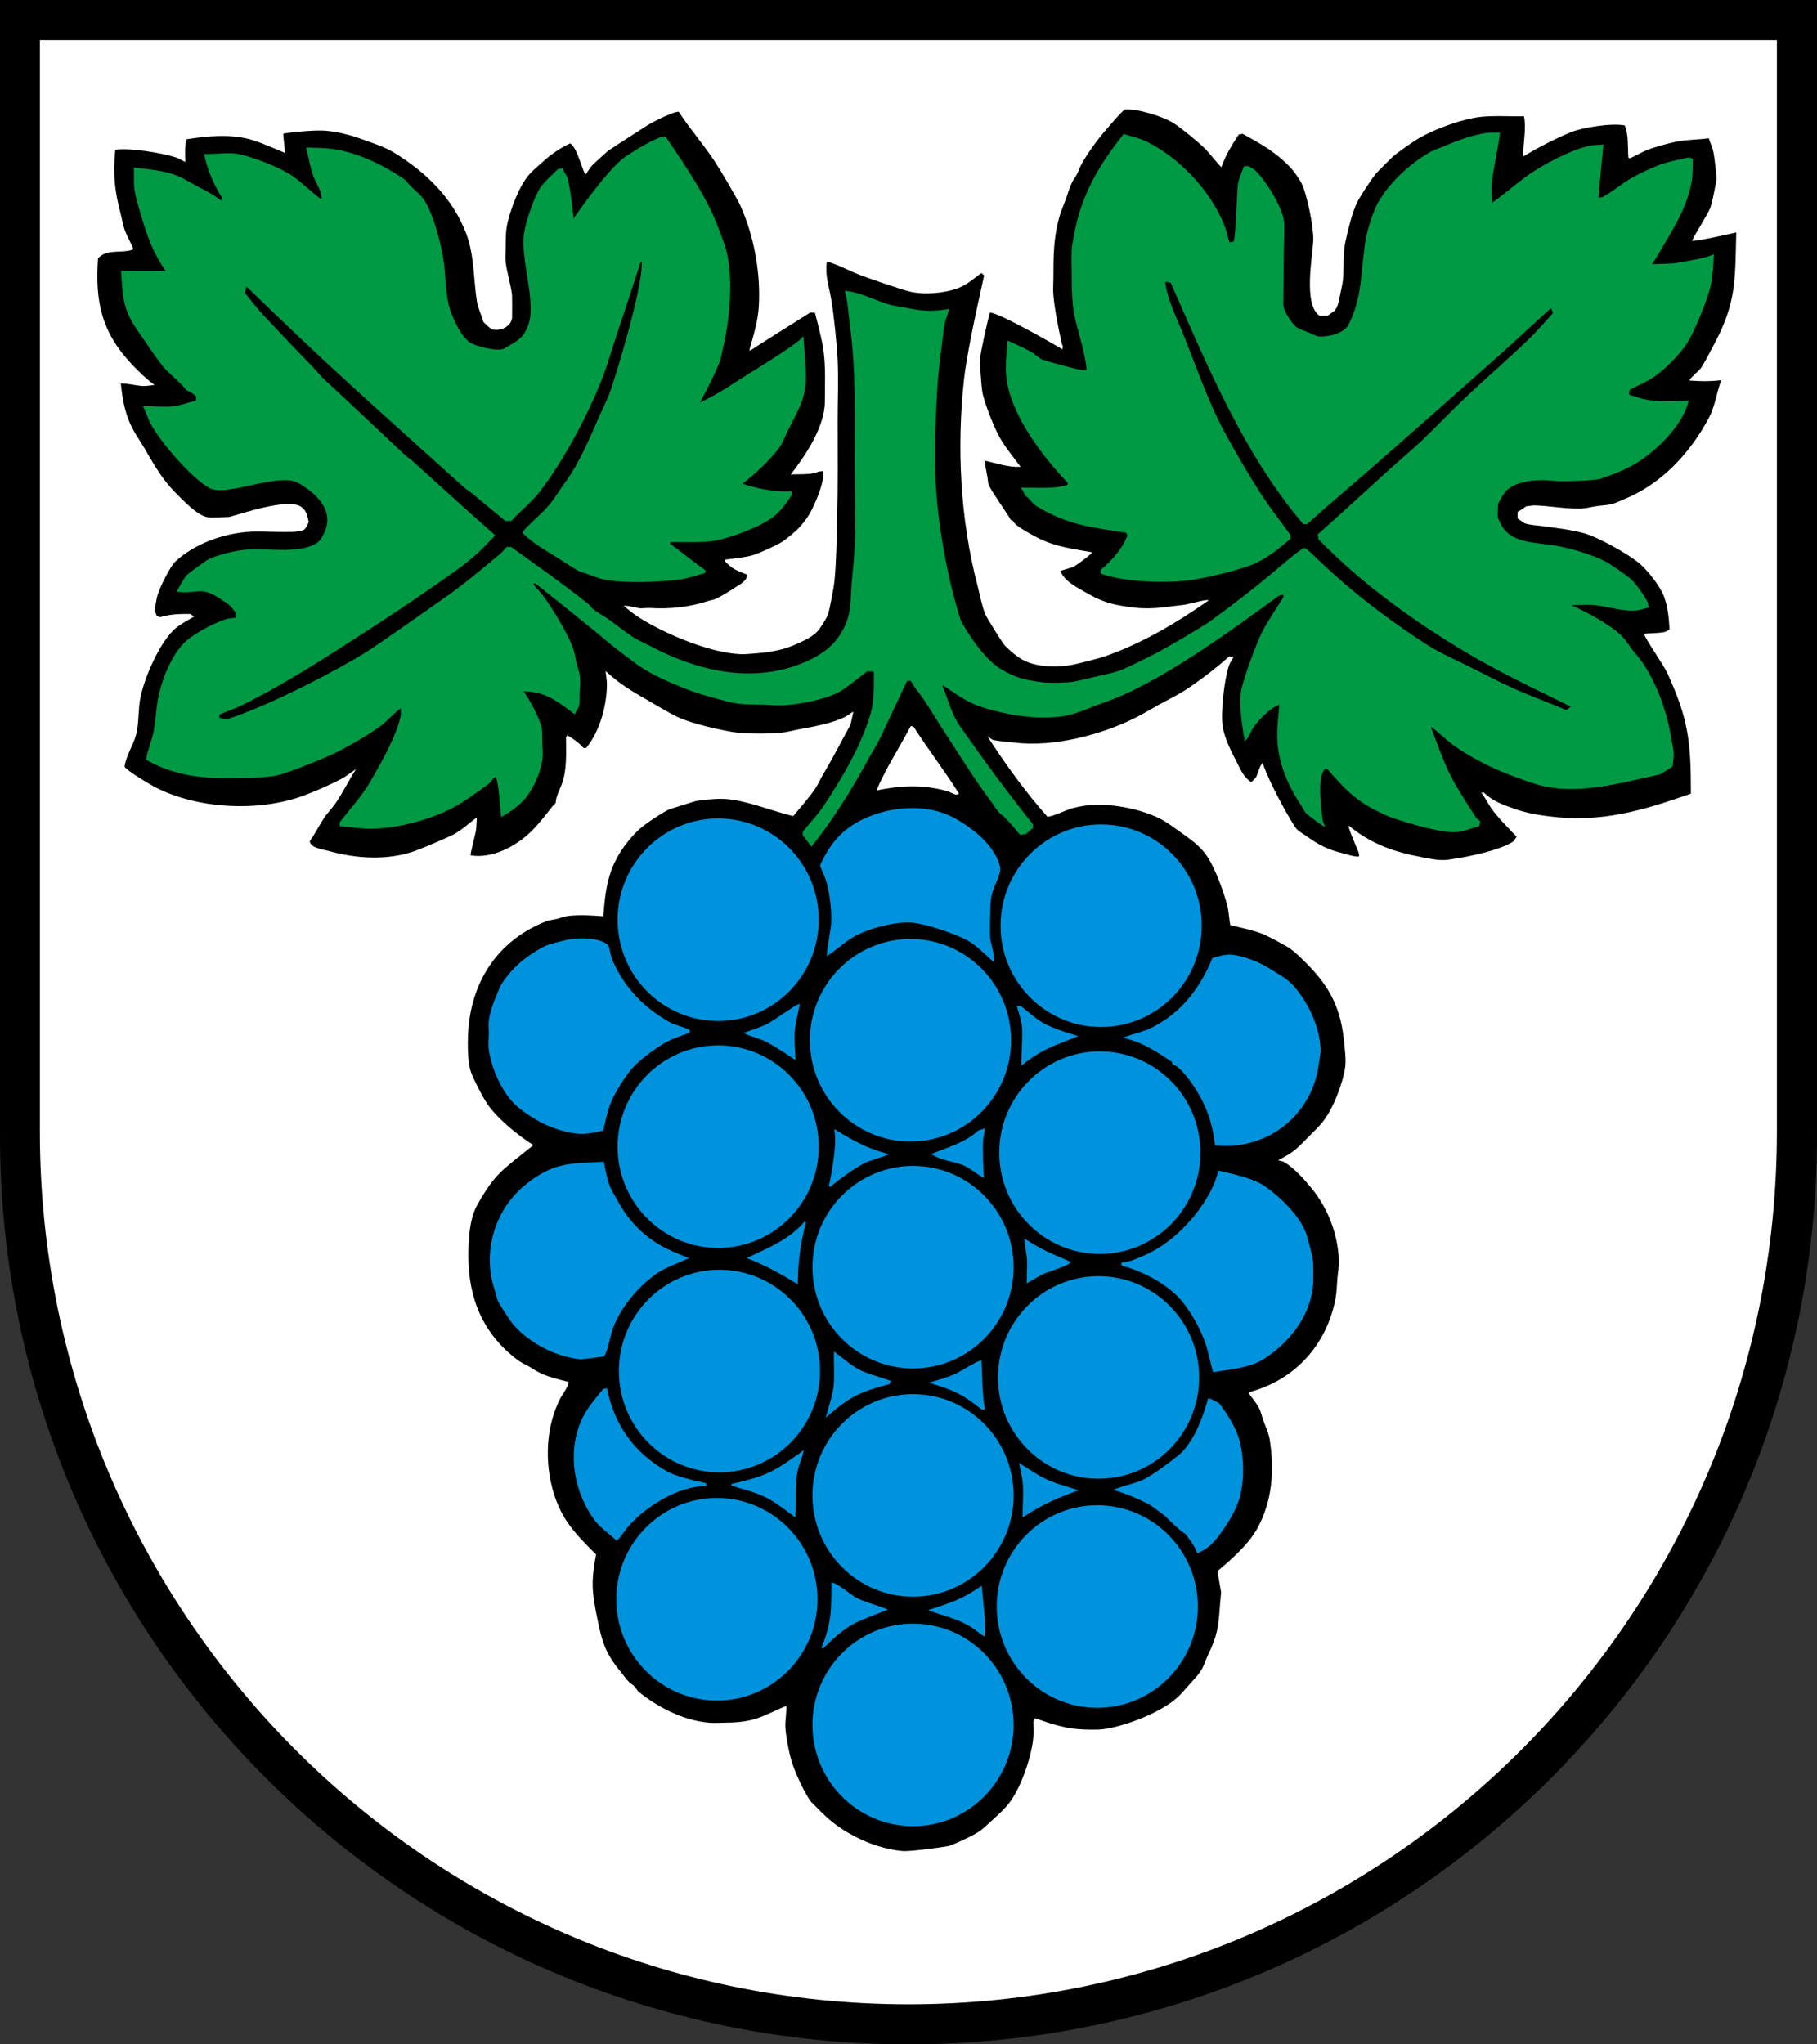 <?xml version="1.0" encoding="iso-8859-1"?>
<!-- Generator: Adobe Illustrator 10.0, SVG Export Plug-In . SVG Version: 3.0.0 Build 77)  -->
<!DOCTYPE svg PUBLIC "-//W3C//DTD SVG 1.0//EN"    "http://www.w3.org/TR/2001/REC-SVG-20010904/DTD/svg10.dtd">
<svg  xmlns="http://www.w3.org/2000/svg" xmlns:xlink="http://www.w3.org/1999/xlink" xmlns:a="http://ns.adobe.com/AdobeSVGViewerExtensions/3.0/"
	 width="283.465" height="318.897" viewBox="0 0 283.465 318.897"
	 style="overflow:visible;enable-background:new 0 0 283.465 318.897" xml:space="preserve">
	<rect x="0" y="0" width="283.465" height="318.897" fill="#333333" stroke="none"/>
	<g id="CMYK_Wappen">
		<path style="fill-rule:evenodd;clip-rule:evenodd;" d="M0,0h283.465v177.165c0,78.278-63.455,141.732-141.732,141.732
			S0,255.443,0,177.165V0z"/>
		<g>
			<path style="fill-rule:evenodd;clip-rule:evenodd;fill:#FFFFFF;" d="M6.219,6.26h270.99v170.218
				c0,75.208-60.662,136.174-135.495,136.174S6.219,251.686,6.219,176.478V6.26z M161.212,268.459
				c0.097-0.132,0.182-0.285,0.239-0.438c2.183,0.736,4.32,1.505,6.641,1.695c1.106,0.09,3.093,0.156,4.168,0
				c3.438-0.5,8.814-2.589,11.366-4.886c0.69-0.622,1.33-1.4,1.955-2.094c0.59-0.656,1.3-1.399,1.774-2.133
				c0.463-0.717,0.753-1.724,1.13-2.506c1.421-2.942,1.624-4.417,1.842-7.75l0.179-1.948c-0.179-1.112-0.405-2.203-0.558-3.33
				c2.14-1.808,4.709-4.04,6.122-6.521c2.442-4.288,2.785-9.304,1.994-14.099c-0.145-0.875-0.653-1.984-0.964-2.832
				c-0.23-0.628-0.38-1.411-0.691-1.994c-0.388-0.726-1.033-1.531-1.535-2.193l0.1-0.299c7.144-1.906,12.078-7.468,13.4-14.697
				c0.17-0.928,0.182-1.966,0.26-2.912c0.076-0.93,0.271-1.989,0.239-2.912c-0.146-4.074-1.691-8.125-4.268-11.267
				c-1.159-1.413-2.664-3.103-4.248-4.068c-0.239-0.146-0.681-0.198-0.957-0.299c2.627-1.321,3.002-1.905,4.938-3.842
				c0.654-0.654,1.353-1.332,1.941-2.041c1.664-2.002,3.254-6.145,3.59-8.714c0.139-1.068-0.045-2.406-0.14-3.483
				c-0.471-5.34-2.084-8.792-5.89-12.597c-0.794-0.794-1.683-1.69-2.586-2.347c-0.394-0.285-3.255-1.854-4.188-2.233
				c-1.528-0.622-3.506-1.022-5.125-1.396c-0.216-1.026-0.224-2.201-0.499-3.191c-0.642-2.309-1.95-5.977-3.351-7.876
				c-1.062-1.442-2.42-2.38-3.849-3.391c-1.104-0.78-2.185-1.633-3.409-2.233c-3.15-1.544-7.799-2.398-11.268-1.994
				c-0.719,0.084-1.784,0.285-2.473,0.499c-0.795,0.246-2.907,1.256-3.689,1.256c-3.298-3.693-6.702-8.39-9.373-12.563
				c0.099,0.073,0.73,0.54,0.798,0.558c1.014,0.274,2.296,0.305,3.351,0.439c6.117,0.778,13.723-1.192,19.164-3.968
				c1.203-0.614,2.377-1.341,3.563-1.994c1.383-0.762,2.903-1.486,4.215-2.354c2.302-1.522,4.587-3.293,6.66-5.125
				c0.175,0.053,0.512,0.072,0.698,0.06c-0.229,0.417-0.586,0.891-0.737,1.336c-0.729,2.14-1.337,7.287-0.998,9.512
				c0.287,1.878,1.334,3.912,2.201,5.584c0.627,1.209,1.087,2.413,2.286,3.131c0.234-0.234,0.46-0.498,0.705-0.718
				c0.372-0.826,0.552-1.715,1.03-2.313c1.295,3.821,4.93,9.955,5.284,10.31c0.51,0.51,1.322,0.944,1.915,1.376
				c1.486,1.085,3.129,1.899,4.925,2.333c0.807,0.195,2.038,0.66,2.872,0.618c0.236-0.197-0.242-1.215-0.26-1.256
				c-0.106-0.261-1.453-3.361-1.296-3.57c3.646,2.958,7.059,4.096,11.6,4.965c1.228,0.235,2.626,0.53,3.896,0.359
				c1.883-0.254,3.84-0.642,5.684-1.117c1.202-0.311,3.426-0.994,4.467-1.715c0.085-0.059,0.479-0.636,0.559-0.758
				c-1.26-1.33-2.969-3-3.988-4.487c-0.545-0.794-0.928-1.626-1.536-2.393h0.438c1.375,1.381,3.039,1.912,4.847,2.553
				c1.703,0.604,3.455,0.906,5.244,1.137c8.146,1.047,14.533-0.858,22.176-3.53c0-8.028-0.342-11.509-3.649-18.745
				c-0.666-1.458-3.47-5.38-3.669-6.202c1.032-0.092,2.341-0.061,3.33-0.299c0.075-0.019,0.524-0.297,0.658-0.359
				c-0.103-1.82-0.233-3.392-0.857-5.125c-0.573-1.59-2.534-4.066-3.77-5.125c-1.813-1.554-6.573-4.19-8.774-4.786
				c-2.005-0.542-4.274-0.8-6.342-1.083c-0.877-0.121-2.04-0.156-2.871-0.452c-0.041-0.015-1.014-0.688-1.097-0.758v-0.997
				c0.454-0.294,0.92-0.576,1.355-0.897c0.437-0.015,0.91-0.153,1.337-0.14c2.363,0.076,4.823,0.562,7.179,0.499
				c0.777-0.021,1.655-0.265,2.433-0.379c0.777-0.115,1.634-0.141,2.394-0.319c0.557-0.131,1.176-0.465,1.715-0.678
				c6.009-2.376,10.507-7.253,13.48-12.862c0.898-1.694,1.188-3.962,1.875-5.783c-2.027,0.203-2.947,0.183-4.966,0.04
				c0.428-0.765,1.401-1.313,1.895-2.074c0.631-0.974,1.176-2.107,1.734-3.131c3.706-6.793,3.493-10.119,3.689-17.888
				c-0.688,0.148-6.271,1.442-6.92,1.296c0.88-1.705,2.005-3.323,2.832-5.045c0.267-0.555,0.925-3.784,0.997-4.666
				c0.032-0.395-0.3-3.371-0.499-4.248c-0.153-0.679-0.495-1.361-0.697-2.034c-1.607,0.233-3.297,0.207-4.886,0.498
				c-1.187,0.218-3.611,0.894-4.727,1.336c-0.91,0.361-1.78,0.908-2.692,1.296l-0.239-0.1c-0.129-1.677,0.064-3.468-0.558-5.025
				c-1.925-0.419-6.608,0.298-8.516,1.097c-2.495,1.045-4.992,2.342-7.318,3.729c-0.07-2.037,0.517-4.23,0.1-6.261
				c-2.105,0.049-4.73-0.129-6.761,0.1c-2.897,0.326-7.035,1.853-9.572,3.291c-0.544,0.308-3.506,2.308-4.188,2.971
				c-0.138,0.134-2.333,2.303-2.493,2.493c-0.731,0.869-2.392,3.404-2.931,4.427c-0.824,1.562-1.594,4.792-1.935,6.441
				c-0.379,1.831-0.168,3.947-0.359,5.823c-0.077,0.764-0.307,1.578-0.445,2.34c-0.14,0.771-0.32,1.819-0.851,2.446l-1.097,0.797
				h-1.236c-2.631-1.718-1.075-9.387-0.997-11.805c0.063-1.977-0.952-7.108-1.835-8.874c-0.251-0.502-1.118-1.774-1.496-2.194
				c-2.249-2.499-4.819-3.952-7.717-5.523c-0.174,0.062-0.374,0.104-0.559,0.1c-1.088,1.634-2.086,3.252-2.732,5.125
				c-1.014-1.041-1.899-2.308-2.951-3.29c-0.975-0.912-3.368-2.86-4.467-3.57c-1.66-1.072-5.676-2.3-7.578-2.154
				c-0.367,0.028-2.806,2.961-3.012,3.19c-1.224,1.368-3.053,3.884-3.908,5.524c-0.232,0.446-0.387,0.942-0.618,1.396
				c-0.197,0.387-0.481,0.721-0.678,1.097c-0.453,0.866-0.76,1.984-1.097,2.912c-0.289,0.795-0.66,1.606-0.897,2.413
				c-0.987,3.348-0.997,6.315-0.997,9.771c0,0.872-0.084,1.831,0,2.692c0.249,2.574,0.79,5.193,1.355,7.717
				c0.205,0.164,0.085,0.488,0.04,0.698c-1.355-0.817-9.91-5.731-11.307-5.723c-0.356,1.245-1.482,6.273-1.536,7.219
				c-0.044,0.783,0.214,4.237,0.339,5.025c0.273,1.721,1.825,5.608,2.692,7.159c0.878,1.57,2.212,3.192,3.291,4.646
				c-1.761,0.16-3.882-0.597-5.624-0.957c0.126,0.885,0.325,1.77,0.472,2.652c0.038,0.229,0.103,0.953,0.166,1.097
				c0.541,1.206,2.662,4.11,3.49,5.524c0.472,0.096,0.384,0.324,0.658,0.598c0.636,0.636,3,1.92,3.769,2.293
				c2.786,1.351,5.253,1.571,8.217,2.133c0.027,0.083-0.089,0.175-0.14,0.22c-0.833,0.729-1.864,1.497-2.792,2.074l-1.994,0.598
				c0.573,1.607,2.483,2.545,4.434,3.643c2.473,1.393,4.157,1.729,6.973,2.081c2.991,0.374,5.543-0.182,7.718-0.399
				c0.866-0.086,3.418-0.896,4.028-0.738c-4.916,3.466-10.519,6.786-16.232,8.754c-1.053,0.363-4.631,1.26-5.265,1.356
				c-1.459,0.221-5.006,0.591-7.624-0.857c-1.208-0.668-2.581-2.055-2.746-2.233c-0.354-0.383-2.829-4.391-2.991-4.786
				c-0.568-1.383-0.875-3.163-1.256-4.626c-2.685-10.289-3.23-21.583-2.074-32.106c0.566-5.156,3.123-15.991,3.131-16.152
				c-0.132-0.145-0.281-0.283-0.439-0.399c-1.116,0.858-2.348,1.903-3.688,2.393c-2.153,0.787-5.279,1.033-7.519,0.498
				c-1.09-0.26-6.782-2.154-8.535-2.911c-0.533-0.23-3.804-1.775-4.367-1.735c-0.27,2.334,0.319,3.634,0.698,5.883
				c0.429,2.551,0.873,6.916,0.997,9.512c0.146,3.061,0,6.204,0,9.272c0,5.161,0.061,10.329-0.08,15.488
				c-0.088,3.206-0.103,6.464-0.419,9.658c-0.105,1.067-0.791,4.62-0.997,5.165c-0.268,0.708-0.896,1.665-1.336,2.293
				c-0.783,1.119-2.421,1.887-4.207,2.632c-2.035,0.849-4.604,1.116-5.531,1.17c-0.802,0.047-1.668,0.17-2.466,0.146
				c-4.854-0.147-12.192-3.273-16.193-5.883c-0.734-0.479-1.434-1.1-2.134-1.635c0.203-0.175,2.154,0.3,2.373,0.339
				c0.426,0.075,1.195-0.056,1.669-0.026c3.088,0.192,6.125-0.117,9.06-1.07c0.368-0.12,0.856-0.183,1.197-0.339
				c1.086-0.499,2.174-1.2,3.177-1.854c0.748-0.488,1.749-0.95,1.749-1.935c-1.535-0.653-2.213-0.777-3.431-2.094
				c0.033-0.077,0.053-0.177,0.04-0.26c1.264-0.164,3.145-0.332,4.327-0.698c1.005-0.311,3.459-1.437,4.388-1.974
				c0.787-0.456,2.521-1.996,2.659-2.147c0.583-0.642,1.218-1.407,1.668-2.14c0.763-1.242,2.614-5.288,2.154-6.82
				c-0.564-0.036-0.878,0.187-1.396,0.299c-1.068,0.232-2.481,0.152-3.589,0.2c2.309-2.955,5.324-7.473,5.324-11.367
				c0-2.568,0.141-5.301-0.199-7.857c-0.273-2.049-0.85-3.987-1.337-5.982c-0.254-0.03-0.502-0.04-0.758-0.04
				c-0.612,0.396-6.897,4.309-9.412,5.962c-0.053-0.158-0.027-0.295,0.02-0.458c0.587-2.054,1.244-4.242,1.376-6.401
				c0.319-5.217-0.704-10.942-2.831-15.694c-0.593-1.322-3.128-5.605-3.989-6.919c-1.763-2.692-3.915-5.125-5.663-7.817
				c-0.71-0.114-4.196,1.664-4.767,2.034c-2.102,1.364-4.221,2.691-6.301,4.088c-0.119,0.079-2.033,1.858-2.334,2.133
				c-0.419,0.384-0.753,1.033-1.097,1.496c-0.46-0.102-1.234-4.074-2.433-4.826c-1.585,0.71-3.125,1.814-4.387,2.971
				c-0.609,0.559-1.29,1.116-1.855,1.715c-1.621,1.718-2.99,5.365-3.529,7.658c-0.302,1.281-0.299,2.61-0.299,3.916
				c0,0.724-0.085,1.555,0,2.267c0.205,1.729,0.804,3.448,0.997,5.185c0.02,0.181,0.019,3.462,0,3.569
				c-0.231,1.345-1.77,1.999-2.991,1.755c-0.427-0.085-1.239-0.946-1.496-1.196c-0.267-1.048-0.832-2.132-0.997-3.19
				c-0.555-3.549-0.389-7.237-1.695-10.649c-2.093-5.466-6.313-9.57-11.247-12.563c-1.507-0.914-3.358-1.498-5.006-2.094
				c-1.832-0.663-4.086-1.252-6.042-1.336c-2.01-0.086-6.17,0.392-6.222,0.499c0.064,1,0.195,1.995,0.299,2.991
				c-1.646-0.669-3.354-1.462-5.045-1.994c-3.239-1.02-7.066-0.665-10.35-0.14c-0.313,1.144-0.2,2.353-0.2,3.53
				c-0.477-0.208-0.941-0.54-1.436-0.698c-2.217-0.711-7.21-1.545-9.473-1.197c-0.39,3.895-0.103,6.365,0.871,10.137
				c0.189,0.734,0.323,1.555,0.565,2.267c0.357,1.051,1.009,2.071,1.396,3.131c-1.813,0.715-4.087-0.166-5.524,1.396
				c-0.475,6.74,0.533,11.529,5.285,16.545c1.147,1.211,2.177,2.215,3.529,3.217c-0.572,0.046-1.271,0.193-1.834,0.16
				c-1.16-0.07-2.229-0.4-3.431-0.399c0.22,2.038,0.506,3.897,1.276,5.823c0.634,1.585,1.571,2.872,2.434,4.308
				c0.926,1.544,2.381,4.382,4.565,6.641c1.795,1.855,3.672,3.754,5.206,4.088c0.502,0.109,3.42-0.021,3.489-0.04
				c2.081-0.591,8.948-2.896,11.048-1.655c0.927,0.547,1.119,1.48,1.297,2.453c-0.135,0.328-0.411,1.005-0.738,1.196
				c-0.767,0.449-3.017,0.339-3.836,0.339c-1.624,0-3.367-0.133-4.979,0c-3.968,0.327-8.295,1.886-11.247,4.626
				c-0.83,0.771-2.464,4.108-2.792,5.285c-0.207,0.743-0.283,1.539-0.459,2.293l0.359,0.938l0.538,0.159
				c1.749-0.495,2.879-0.498,4.687-0.498c0.186,0.149,0.389,0.286,0.599,0.398c-1.048,0.627-2.466,1.344-3.331,2.233
				c-2.244,2.311-4.388,7.235-5.045,10.37c-0.383,1.826-0.204,3.871-0.638,5.663c-0.423,1.748-1.534,3.222-1.854,5.145
				c0.407,0.692,4.09,2.854,4.792,3.217c6.583,3.396,16.093,3.887,23.047,1.35c1.857-0.678,4.298-1.748,6.042-2.673
				c0.767-0.406,1.49-1.03,2.233-1.495c-1.142,1.779-2.074,3.739-3.29,5.464c-0.521,0.739-1.206,1.397-1.695,2.153
				c-0.775,1.198-1.392,2.448-2.233,3.63c0.168,1.086,1.987,1.245,2.872,1.495c4.334,1.225,9.178,1.544,13.5,0.04
				c1.042-0.362,5.201-2.123,6.143-2.632c1.18-0.639,2.471-1.815,3.569-2.633c-0.072,0.737-0.049,1.623-0.199,2.333
				c-0.135,0.637-0.772,3.059-0.798,3.589c3.319,0.586,7.016-1.356,9.373-3.629c1.237-1.194,2.327-2.639,3.39-3.988
				c0.154-0.196,0.389-0.334,0.538-0.598c-0.044-0.802,0.71-2.228,0.958-2.932c0.823-2.342,0.638-4.848,0.638-7.278
				c0.076-0.091,0.148-0.192,0.199-0.299c0.97,0.585,1.733,1.098,2.493,1.934c0.13,0.055,0.298,0.079,0.438,0.06
				c2.15-2.577,3.251-6.66,3.251-9.971c0-0.64-0.147-1.383-0.2-2.034c2.318,2.102,3.98,3.067,6.694,4.626
				c1.429,0.82,2.884,1.718,4.354,2.453c2.202,1.101,7.532,2.332,9.91,2.572c1.363,0.138,4.802,0.124,6.183,0
				c1.019-0.091,2.081-0.395,3.091-0.578c2.177-0.396,5.048-0.913,7.06-1.895c0.446-0.218,0.915-0.599,1.356-0.857
				c-0.061,0.26-0.411,1.965-0.459,2.054c-1.447,2.713-2.889,5.427-4.447,8.076c-0.353,0.6-0.648,1.306-1.037,1.875
				c-1.01,1.479-2.293,2.897-3.43,4.287c-3.475-0.786-7.768-2.692-11.348-2.692c-0.927,0-2.891,0.16-3.788,0.339
				c-0.247,0.049-4.174,1.279-4.328,1.356c-1.175,0.588-3.488,2.115-4.486,2.991c-0.849,0.745-2.291,2.34-3.331,4.128
				c-1.92,3.304-2.114,6.59-2.353,9.512c-1.805-0.137-3.615-0.25-5.425-0.06c-0.56,0.059-1.235,0.322-1.794,0.459
				c-0.547,0.133-1.219,0.195-1.735,0.398c-7.011,2.762-11.199,8.585-12.025,16.013c-0.217,1.951-0.329,5.926,0.419,7.737
				c0.53,1.284,1.635,3.478,2.394,4.626c1.524,2.31,4.914,5.077,7.259,6.521c-1.476,1.202-4.382,3.371-5.663,4.786
				c-1.182,1.305-2.366,3.174-3.191,4.727c-1.144,2.152-1.296,5.386-1.296,7.764c0,6.71,2.333,12.279,7.817,16.346
				c0.452,0.335,1.062,0.583,1.555,0.87c0.69,0.403,1.444,0.911,2.174,1.224c1.231,0.527,2.785,0.89,4.088,1.236
				c-0.102,0.875-0.825,1.708-1.236,2.453c-0.508,0.923-1.012,2.272-1.296,3.291c-1.37,4.911-0.744,10.936,1.835,15.335
				c1.222,2.084,3.275,4.113,4.985,5.823c-0.81,4.339-0.646,5.904,0.239,10.21c0.725,3.529,1.256,5.244,3.609,8.096
				c0.591,0.716,1.196,1.713,2.015,2.114c0.104,0.275,0.563,0.603,0.598,0.837c3.019,2.528,7.176,4.653,11.168,4.986
				c0.745,0.062,1.554,0,2.307,0c1.616,0,3.494-0.129,5.052-0.638c1.564-0.511,3.153-1.36,4.687-1.994
				c0.074,1.133-0.201,2.274-0.14,3.37c0.078,1.399,0.648,4.423,1.137,5.783c0.621,1.73,1.674,4.044,2.691,5.583
				c0.226,0.34,0.699,0.737,0.991,1.043c1.899,1.999,3.614,3.362,6.075,4.626c2.249,1.155,4.791,2.01,7.332,2.247
				c1.23,0.114,6.136-0.576,7.119-0.758c0.634-0.116,2.67-1.095,3.297-1.409c1.927-0.963,2.089-1.254,3.583-2.599
				c1.037-0.934,2.164-1.969,2.972-3.111c1.64-2.319,3.271-7.017,3.49-9.911C161.272,270.141,161.212,269.275,161.212,268.459z"/>
			<path style="fill-rule:evenodd;clip-rule:evenodd;fill:#FFFFFF;" d="M149.157,123.967c-0.542-0.186-1.085-0.481-1.635-0.629
				c-3.725-0.999-7.054-0.804-10.772-0.042c1.184-2.987,3.773-7.044,5.345-10.06l0.461,0.167c2.262,3.549,4.85,6.858,7.063,10.417
				C149.471,123.881,149.313,123.931,149.157,123.967z"/>
		</g>
		<g>
			
				<path style="fill-rule:evenodd;clip-rule:evenodd;fill:#009944;stroke:#009944;stroke-width:0.283;stroke-miterlimit:3.864;" d="
				M126.593,131.859c3.242-4.096,6.029-8.541,8.535-13.121c0.7-1.282,1.555-2.591,2.173-3.909l4.148-8.814
				c0.242,0.067,0.488,0.06,0.737,0.06c0.571,1.142,1.388,1.981,2.095,3.031c1.075,1.598,2.049,3.28,3.11,4.892
				c2.374,3.604,4.591,7.276,7.18,10.729c0.504,0.672,0.963,1.439,1.516,2.067c0.117,0.134,0.377,0.244,0.518,0.379
				c0.929,0.886,1.769,1.947,2.613,2.912c0.249-0.059,0.5-0.113,0.758-0.1c0.328-0.317,0.688-0.603,1.037-0.897v-0.459
				c-3.995-4.993-7.741-10.086-11.407-15.335c-1.319-1.888-1.815-4.141-2.692-6.222c0.035-0.149,0.055-0.306,0.06-0.458
				c1.527,1.034,3.234,2.299,4.926,3.051c2.189,0.973,6.314,1.846,8.715,2.034c1.761,0.138,4.117,0.136,5.804-0.225
				c2.04-0.438,4.035-1.432,6.002-2.108c8.336-2.865,19.896-11.356,26.981-16.531c0.087-0.063,0.722-0.237,0.857-0.259l0.14,0.558
				c-1.098,1.778-2.365,3.579-3.33,5.424c-0.84,1.604-3.074,7.592-3.33,9.353c-0.311,2.133,0.169,5.261,0.538,7.418
				c0.51-0.51,0.68-1.195,1.057-1.795c0.695-1.106,3.104-3.685,4.427-3.729c-0.177,1.675-0.388,3.545-0.358,5.225
				c0.064,3.749,1.588,7.348,3.63,10.409c0.28,0.421,0.538,0.976,0.857,1.356c0.179,0.214,2.309,1.766,2.592,1.934
				c-0.093-0.257-0.271-0.633-0.299-0.897c-0.204-1.92-0.905-6.609,0.438-8.017c0.146-0.036,0.31-0.053,0.459-0.04
				c3.32,3.776,4.882,5.399,9.632,7.458c0.805,0.349,4.623,1.495,5.644,1.715c1.699,0.365,3.427,0.873,5.185,0.678
				c1.008-0.112,2.072-0.649,3.092-0.837l0.159-0.598c-0.224-0.224-0.595-0.498-0.758-0.758c-1.412-2.248-3.058-4.647-4.188-7.06
				c-1.028-2.192-1.85-4.58-2.732-6.84c0.042-0.123,0.076-0.251,0.1-0.379c1.229,0.902,2.306,1.983,3.431,2.832
				c2.461,1.857,6.205,3.744,9.026,4.792c1.291,0.479,2.622,0.983,3.936,1.389c6.238,1.928,13.221-0.209,19.304-1.496
				c0.107-0.022,1.668-1.049,1.895-1.197c0.048-0.66,0.197-1.441,0.159-2.094c-0.034-0.586-0.218-1.258-0.313-1.848
				c-0.665-4.16-2.02-8.218-4.313-11.792c-0.52-0.809-1.24-1.589-1.835-2.354c-0.498-0.64-0.959-1.412-1.516-1.994
				c-1.653-1.727-5.579-3.847-7.857-4.825v-0.3c1.216,0,2.592-0.133,3.789,0c1.954,0.218,4.496,1.051,6.521,0.798
				c0.53-0.066,1.091-0.311,1.635-0.398c-0.104-0.254-0.122-0.61-0.239-0.838c-0.478-0.93-1.744-2.702-2.492-3.39
				c-0.477-0.438-3.092-2.284-3.789-2.652c-2.179-1.149-5.484-2.11-7.877-2.533c-3.072-0.542-7.269-0.269-8.735-3.609
				c-0.057-0.129-0.364-0.709-0.379-0.778c-0.132-0.636,0-1.621,0-2.293c0.328-0.555,0.631-1.216,0.997-1.735
				c1.407-1.992,5.322-2.264,7.519-1.994c1.735,0.213,6.917-0.063,7.598-0.299c1.664-0.575,3.316-1.185,4.866-2.034
				c3.33-1.827,7.803-6.063,8.715-9.871c-2.187,0.079-4.682,0.244-6.82-0.239c-0.777-0.175-1.578-0.484-2.354-0.698
				c-0.127-0.313-0.041-0.689,0.06-0.997c1.252-0.7,2.822-1.308,3.969-2.134c1.659-1.194,3.489-3.057,4.687-4.686
				c1.279-1.743,3.584-7.505,3.988-9.572c0.269-1.372,0.358-3.023,0.438-4.427c-1.892,0.731-3.845,0.91-5.823,1.296
				c-0.374,0.073-3.063,0.19-3.928,0.14c0.848-1.156,1.476-2.379,2.213-3.609c1.828-3.046,3.515-6.009,4.108-9.572
				c0.171-1.028,0.105-2.238,0.159-3.29l-0.458-0.16c-1.624,0.36-3.373,0.681-4.926,1.296c-1.309,0.519-2.913,1.284-4.128,1.994
				c-1.494,0.874-2.861,2.088-4.388,2.892c-0.06,0.031-0.709,0.109-0.798,0.1c-0.092-0.173,0.738-8.276,0.738-8.276
				c-0.614,0.051-1.34,0.033-1.935,0.16c-2.963,0.63-7.581,3.079-9.951,4.826c-1.023,0.754-4.61,3.706-5.444,4.188
				c-0.068-0.979-0.211-2.269-0.1-3.23c0.303-2.606,0.939-5.21,1.297-7.817c-0.601,0.025-1.313-0.043-1.895,0.04
				c-2.205,0.315-4.454,1.141-6.481,2.014c-0.737,0.318-1.647,0.583-2.333,0.977c-3.118,1.795-6.198,4.616-8.017,7.757
				c-0.795,1.373-1.733,4.43-1.975,5.942c-0.753,4.732-0.432,8.769-2.652,13.142c-0.764,1.504-3.52,2.101-5.025,1.894
				c-0.078-0.011-1.077-0.468-1.236-0.538c-0.596-0.262-1.472-0.504-1.994-0.857c-0.814-0.551-2.206-2.737-2.193-3.689l0.079-7.917
				c0.011-1.569,0.107-3.161,0.061-4.726c-0.066-2.216-2.881-6.689-4.467-8.176c-0.259-0.242-0.694-0.441-0.997-0.638h-0.559
				c-0.312,0.797-0.845,1.996-0.938,2.832c-0.116,1.048-0.298,8.132-0.658,8.874c-0.355,0.154-0.508,0.179-0.897,0.199
				c-0.295-0.985-0.538-2.155-0.938-3.091c-2.232-5.238-6.798-10.09-11.905-12.643c-1.013-0.506-2.395-0.816-3.489-1.157
				c-3.851,4.813-6.618,9.611-7.678,15.734c-0.115,0.665-0.3,1.383-0.339,2.054c-0.075,1.283,0,2.62,0,3.908
				c0,2.061,0.026,4.771,0.498,6.8c0.585,2.515,1.644,5.646,1.835,8.216c-0.183,0.031-0.354,0.148-0.538,0.14
				c-0.874-0.04-5.965-1.464-6.581-1.695c-0.495-0.186-1.136-0.847-1.636-1.137c-1.143-0.665-2.401-1.173-3.589-1.755
				c-0.189,1.983-0.428,4.216-0.1,6.182c0.93,5.582,5.654,11.747,9.472,15.734v0.458c-1.777,0.772-5.288,0.48-7.179,0.499
				c0.217,0.331,0.361,0.695,0.559,1.037c0.699,0.452,1.01,1.168,1.774,1.635c4.782,2.918,8.593,3.264,13.899,4.088
				c0.186,0.213,0.227,0.422,0.26,0.698c-0.261,0.445-0.431,0.965-0.698,1.396c-0.878,1.413-2.158,2.857-3.45,3.889v0.439
				c3.688,1.263,9.373,1.436,13.202,1.057c2.241-0.223,8.534-1.68,10.708-2.692c2.146-0.999,3.645-2.295,5.425-3.789
				c-0.037-0.159-0.053-0.335-0.04-0.498c-1.524-2.104-3.184-4.2-4.587-6.382c-1.917-2.982-3.778-6.183-5.483-9.292
				c-2.61-4.759-4.407-10.023-6.401-15.056c-1.07-2.699-2.718-5.915-3.052-8.754c0.104-0.078,0.22-0.149,0.34-0.199
				c0.256,0.072,0.494,0.149,0.757,0.199c5.76,13.005,11.358,26.692,20.66,37.649h0.459c3.177-2.881,6.486-5.629,9.712-8.455
				c6.74-5.908,13.463-11.834,20.161-17.788c2.64-2.347,8.409-7.738,8.296-7.538c0.088,0.188,0.377,0.813,0.418,1.018
				c-1.272,1.401-2.569,2.917-3.928,4.228c-3.119,3.008-6.417,5.843-9.572,8.814c-2.323,2.188-4.512,4.52-6.82,6.72
				c-1.714,1.634-3.567,3.173-5.324,4.766c-3.689,3.344-7.354,6.713-11.068,10.031c0.045,0.211,0.114,0.419,0.1,0.638
				c6.693,6.857,14.663,12.638,22.874,17.529c3.147,1.875,6.565,3.658,9.851,5.285c1.701,0.842,6.681,3.29,6.681,3.29
				c-0.107,0.242-0.782,0.79-0.997,0.698c-2.802-1.193-5.711-2.226-8.475-3.49c-2.371-1.084-4.7-2.328-7.04-3.482
				c-1.656-0.817-3.404-1.585-5.005-2.5c-1.994-1.139-5.058-3.306-6.98-4.686c-3.896-2.798-7.783-6.014-11.227-9.333
				c-0.314-0.303-1.591-1.615-2.015-1.755c-1.05,0.475-4.585,3.616-5.504,4.374c-3.017,2.485-6.066,4.825-9.233,7.112
				c-0.922,0.666-6.984,4.278-9.053,5.284c-1.475,0.717-2.94,1.491-4.447,2.134c-1.302,0.555-2.861,0.832-4.234,1.15
				c-1.247,0.289-2.521,0.639-3.782,0.844c-0.126,0.021-3.122,0.28-5.085,0c-2.449-0.35-3.895-0.732-6.023-1.994
				c-3.339-1.98-6.337-7.582-6.361-7.657c-2.144-6.625-3.81-15.942-3.988-22.953c-0.107-4.244,0.023-8.633,0.272-12.869
				c0.158-2.679,0.462-5.22,0.824-7.877c0.126-0.925,0.181-1.964,0.399-2.865c0.154-0.64,0.443-1.261,0.598-1.935
				c-2.878,0.457-4.278,0.249-7.119-0.319c-0.707-0.141-1.51-0.227-2.193-0.439c-2.083-0.645-4.393-1.858-6.581-2.094
				c0.437,1.638,0.505,3.467,0.738,5.145c0.993,7.158,0.758,14.481,0.758,21.697c0,4.161,0.224,9.097,0,13.161
				c-0.107,1.947-0.356,3.896-0.499,5.843c-0.146,1.991-0.048,3.854-0.798,5.743c-1.396,3.521-3.832,5.231-7.212,6.567
				c-7.833,3.096-16.325,1.076-23.531-2.738c-0.947-0.502-2.031-0.944-2.918-1.536c-1.218-0.812-2.371-1.764-3.57-2.612
				c-0.814-0.575-1.722-1.062-2.513-1.655c-0.263-0.197-0.464-0.58-0.737-0.798c-3.902-3.107-7.961-5.957-12.006-8.874h-0.598
				c-0.292,0.361-0.681,0.8-1.037,1.097c-2.833,2.354-5.688,4.776-8.715,6.88c-1.706,1.185-10.052,7.118-12.522,8.641
				c-3.274,2.02-13.399,7.6-21.398,10.283c-0.055,0.018-1.327-0.23-1.396-0.359c0.045-0.212,0.114-0.419,0.101-0.638
				c1.173-0.525,2.44-0.93,3.589-1.496c6.574-3.239,13.029-7.423,19.164-11.387c3.339-2.157,6.626-4.333,9.892-6.601
				c2.552-1.772,5.322-3.596,7.638-5.684c0.929-0.837,1.761-1.794,2.652-2.672c-4.312-3.782-8.54-7.67-12.803-11.506
				c-0.306-0.275-0.731-0.513-1.057-0.818c-1.796-1.678-10.265-9.677-12.743-11.944c-0.6-0.549-1.168-1.304-1.748-1.895
				c-2.505-2.55-4.948-5.164-7.405-7.758c-1.138-1.2-2.229-2.585-3.251-3.888l0.3-1.296c1.675,1.623,3.369,3.225,5.045,4.846
				c9.48,9.174,19.39,17.894,29.175,26.742c0.355,0.322,0.837,0.583,1.217,0.897c1.7,1.411,3.394,2.83,5.105,4.228h0.797
				c1.444-1.562,3.198-2.936,4.487-4.626c3.724-4.882,7.347-11.733,9.612-17.449c0.727-1.834,1.269-3.807,1.895-5.683
				c1.392-4.177,2.758-8.361,4.128-12.543l0.398-0.379c0.536,3.421-3.836,17.601-4.886,20.66c-0.399,1.165-1.015,2.321-1.516,3.45
				c-1.487,3.354-3.229,7.648-5.438,10.628c-0.963,1.301-1.867,2.915-2.958,4.088c-0.729,0.784-1.544,1.52-2.313,2.267
				c-0.232,0.225-1.352,1.233-1.416,1.582c1.642,1.571,3.442,2.584,5.365,3.769c1.109,0.684,2.235,1.5,3.39,2.094
				c0.3,0.154,0.696,0.228,1.017,0.339c0.934,0.324,1.966,0.771,2.932,0.957c3.066,0.592,8.333,0.393,11.507,0
				c1.263-0.156,2.718-0.678,3.969-0.997c0.039-0.063,0.078-0.163,0.06-0.239c-1.874-1.308-3.629-2.789-5.484-4.128
				c-0.033-0.16-0.053-0.335-0.039-0.498c2.048-0.053,4.234,0.082,6.262-0.1c2.592-0.232,8.449-2.421,10.31-4.148
				c0.935-0.867,1.705-1.925,2.394-2.991c-0.036-0.118-0.054-0.256-0.04-0.379c-2.547,0.116-5.36-0.464-7.777-1.296
				c2.116-1.652,4.311-3.645,5.923-5.783c0.396-0.525,0.679-1.285,0.963-1.881c2.029-4.242,3.463-5.813,3.086-10.467l-0.3-4.6
				c-1.353,1.481-9.61,6.376-11.308,7.536c-1.459,0.998-4.99,2.87-4.985,2.692c1.131-2.122,2.308-4.342,3.19-6.581
				c0.246-0.623,0.36-1.44,0.519-2.101c1.083-4.513,1.708-11.115,0.419-15.627c-0.243-0.852-1.559-4.274-1.935-5.085
				c-1.958-4.231-4.754-8.337-7.378-12.184c-1.279,0-5.157,2.485-6.022,3.071c-2.482,1.679-6.58,7.419-8.356,10.01
				c-0.05-1.2-0.667-5.953-0.997-6.76c-0.188-0.461-0.52-0.826-0.697-1.356c-0.173,0.063-0.374,0.104-0.559,0.1
				c-0.823,0.848-1.901,1.748-2.593,2.692c-1.011,1.382-2.355,5.418-2.632,7.179c-0.63,4.013,2.001,10.823,0.638,14.438
				c-0.679,1.801-1.373,2.295-2.965,3.191c-0.282,0.159-0.775,0.512-1.063,0.598c-1.147,0.345-4.202-0.391-5.185-0.997
				c-1.426-0.878-2.708-3.621-3.23-5.225c-0.749-2.296-0.669-5.168-0.997-7.538c-0.344-2.474-1.694-7.942-3.331-9.951
				c-0.481-0.592-1.163-1.143-1.721-1.675c-0.313-0.298-0.877-1.038-1.21-1.256c-3.327-2.183-7.075-4.042-11.068-4.586
				c-1.244-0.169-2.571-0.144-3.829-0.2c0.356,1.374,0.604,2.973,1.098,4.288c0.419,1.119,1.296,2.291,1.296,3.49l-0.359,0.239
				c-1.536-1.192-2.991-2.635-4.586-3.729c-1.797-1.233-6.906-3.261-9.054-3.39c-1.412-0.084-2.902,0.126-4.328,0.1
				c0.523,2.298,1.542,4.832,2.893,6.78l-0.399,0.539c-1.084-0.916-2.254-1.507-3.51-2.154c-1.107-0.57-2.227-1.297-3.37-1.774
				c-1.952-0.816-4.481-1.01-6.581-1.257c0.047,1.047-0.065,2.341,0.1,3.351c0.203,1.237,0.604,2.523,0.958,3.729
				c1.046,3.575,1.908,6.012,4.027,9.054c-2.356,0.026-4.721-0.04-7.079-0.04c0.283,4.242,0.253,5.928,2.892,9.612
				c0.844,1.178,3.189,4.759,4.188,5.723c0.408,0.394,2.747,2.459,2.992,2.991c0.583,0.289,1.219,0.578,1.635,1.097
				c-0.023,0.27-0.04,0.526-0.04,0.797c-1.224,0.288-2.651,0.84-3.889,0.938c-1.372,0.107-2.896-0.04-4.287-0.04
				c0.391,0.818,0.677,1.744,1.097,2.533c1.483,2.787,6.432,8.592,9.213,10.011c2.274,1.16,9.233-1.861,12.743-1.197
				c0.781,0.148,1.589,0.68,2.22,1.117c2.462,1.703,4.33,4.178,2.925,7.179c-0.351,0.75-0.696,1.381-1.455,1.814
				c-2.604,1.488-6.959,0.781-9.852,0.857c-1.717,0.046-3.313,0.361-4.945,0.857c-0.65,0.198-1.447,0.438-2.034,0.778
				c-0.506,0.292-3.089,2.215-3.191,2.333c-0.554,0.642-1.031,1.66-1.495,2.393c3.051,0.373,3.519-0.959,6.567,1.044
				c1.428,0.938,1.589,0.941,2.546,2.247v0.997c-0.481,0.106-1.083,0.099-1.535,0.239c-1.938,0.599-5.417,2.44-6.721,3.889
				c-1.95,2.167-3.296,5.632-3.829,8.475c-0.307,1.639-0.353,3.33-0.658,4.966c-0.276,1.482-0.931,2.895-1.196,4.387
				c4.79,2.754,9.938,2.986,15.375,2.792c1.575-0.057,3.3-0.082,4.847-0.399c1.886-0.386,8.151-2.982,9.572-3.729
				c2.211-1.163,4.618-2.528,6.62-3.988c0.753-0.549,1.445-1.321,2.147-1.948c0.144-0.128,0.959-0.889,1.183-0.844
				c-0.022,0.437,0.043,1.044-0.04,1.456c-0.599,2.994-3.179,7.535-4.686,10.15c-1.282,2.224-3.223,4.362-4.786,6.381
				c-0.037,0.047-0.047,0.37-0.04,0.438c1.606,0.158,3.356,0.426,4.965,0.399c3.88-0.064,8.822-1.36,12.265-3.131
				c2.045-1.052,4.004-2.552,5.863-3.889c0.1-0.072,0.59-0.762,0.758-0.938c0.152-0.053,0.337-0.079,0.498-0.06
				c0.507,1.002,0.665,4.845,0.838,6.122c1.242-0.746,2.55-1.608,3.49-2.732c1.425-1.704,2.634-4.479,2.731-6.72
				c0.028-0.644-0.06-1.313-0.06-1.961c0-0.256-0.049-2.165-0.08-2.287c-0.35-1.399-1.98-4.621-2.991-5.823
				c3.576-0.072,5.416,1.401,8.217,3.49c0.14-0.323,0.529-0.827,0.598-1.137c0.131-0.595,0.051-1.443,0.073-2.067
				c0.027-0.761,0.158-1.671,0.066-2.419c-0.078-0.633-0.335-1.304-0.485-1.928c-0.204-0.845-0.345-1.854-0.651-2.659
				c-0.833-2.186-3.029-5.827-4.427-7.757c-0.526-0.727-1.196-1.385-1.755-2.094l0.398-0.399l8.994,7.219
				c1.466,1.183,2.899,2.468,4.407,3.59c1.049,0.78,2.463,1.917,3.598,2.625c1.936,1.207,3.856,2.014,5.975,2.898
				c2.316,0.968,4.998,1.666,7.418,2.293c1.724,0.447,3.659,0.375,5.424,0.419c1.01,0.025,2.089,0.137,3.092,0.08
				c2.433-0.139,6.977-0.977,9.014-2.354c1.317-0.89,2.613-1.953,3.868-2.931c0.468-0.01,0.88-0.083,1.257,0.2
				c0,1.995,0.055,4.562-0.499,6.48c-1.478,5.123-4.452,10.125-7.378,14.538c-0.916,1.381-2.188,2.685-3.23,3.988v0.439
				L126.593,131.859z"/>
		</g>
		<g>
			
				<path style="fill-rule:evenodd;clip-rule:evenodd;fill:#0093DD;stroke:#0093DD;stroke-width:0.283;stroke-miterlimit:3.864;" d="
				M128.287,257.065c4.05-3.974,4.87-4.019,9.872-5.982c-1.397-0.563-3.601-1.117-4.826-1.834c-0.464-0.271-2.997-2.278-3.49-2.233
				C129.843,251.083,129.882,253.211,128.287,257.065z"/>
			
				<path style="fill-rule:evenodd;clip-rule:evenodd;fill:#0093DD;stroke:#0093DD;stroke-width:0.283;stroke-miterlimit:3.864;" d="
				M153.494,255.071c0.196-2.153-0.289-5.295-0.459-7.458c-2.973,1.999-4.396,2.419-7.817,3.569c2.146,0.746,4.31,1.262,6.282,2.453
				C152.192,254.053,152.811,254.629,153.494,255.071z"/>
			
				<path style="fill-rule:evenodd;clip-rule:evenodd;fill:#0093DD;stroke:#0093DD;stroke-width:0.283;stroke-miterlimit:3.864;" d="
				M186.856,242.129c2.061-0.968,2.789-2.075,4.035-3.855c0.885-1.264,1.658-2.667,2.188-4.121c1.011-2.779,0.922-7.558-0.14-10.31
				c-0.695-1.802-1.694-3.343-2.852-4.866c-0.31-0.123-1.277-0.696-1.496-0.698c-0.833,2.875-1.94,5.94-3.969,8.216
				c-0.56,0.628-4.747,3.827-6.381,4.527c-1.311,0.562-2.789,0.837-4.128,1.356c1.606,0.503,3.471,1.261,4.965,2.034
				c0.873,0.451,1.732,1.216,2.547,1.782c0.379,0.264,2.595,2.627,3.396,2.945C185.642,240.026,186.532,241.059,186.856,242.129z"/>
			
				<path style="fill-rule:evenodd;clip-rule:evenodd;fill:#0093DD;stroke:#0093DD;stroke-width:0.283;stroke-miterlimit:3.864;" d="
				M96.221,240.135c0.7-0.691,1.124-1.477,1.755-2.193c2.713-3.081,7.824-6.262,12.045-6.262v-0.2
				c-1.887-0.44-4.398-0.931-6.122-1.894c-5.023-2.81-8.19-7.265-9.313-12.862c-0.119,0.047-0.271,0.079-0.399,0.06
				c-1.33,1.64-2.669,3.142-3.489,5.125c-2.073,5.008-0.938,11.032,2.293,15.295C93.653,238.078,95.34,239.342,96.221,240.135z"/>
			
				<path style="fill-rule:evenodd;clip-rule:evenodd;fill:#0093DD;stroke:#0093DD;stroke-width:0.283;stroke-miterlimit:3.864;" d="
				M123.96,236.445c0.124-2.394-0.137-4.903,0.398-7.259c0.203-0.894,0.619-1.753,0.838-2.652
				c-4.497,3.212-5.532,3.844-11.048,5.085C119.14,233.062,119.752,233.226,123.96,236.445z"/>
			
				<path style="fill-rule:evenodd;clip-rule:evenodd;fill:#0093DD;stroke:#0093DD;stroke-width:0.283;stroke-miterlimit:3.864;" d="
				M159.676,236.445c3.105-1.986,4.706-2.676,8.156-3.968c-0.879-0.268-2.572-0.783-3.43-1.097c-2.16-0.791-3.287-1.687-5.225-2.892
				c0.185,0.965,0.468,2.015,0.538,2.991C159.832,233.08,159.676,234.828,159.676,236.445z"/>
			
				<path style="fill-rule:evenodd;clip-rule:evenodd;fill:#0093DD;stroke:#0093DD;stroke-width:0.283;stroke-miterlimit:3.864;" d="
				M129.085,220.712c3.546-3.046,5.128-3.749,9.572-4.926c0.03-0.104,0.078-0.21,0.14-0.299c-1.517-0.556-3.363-0.983-4.786-1.695
				c-1.172-0.586-2.691-1.878-3.77-2.692c-0.051,1.688,0.134,3.567-0.06,5.225C130.021,217.697,129.46,219.363,129.085,220.712z"/>
			
				<path style="fill-rule:evenodd;clip-rule:evenodd;fill:#0093DD;stroke:#0093DD;stroke-width:0.283;stroke-miterlimit:3.864;" d="
				M153.195,219.715h0.299c-0.41-2.409-0.398-4.882-0.499-7.319c-0.58,0.06-2.994,1.601-3.589,1.895
				c-1.161,0.573-2.737,1.029-3.989,1.396C148.933,216.775,150.22,217.372,153.195,219.715z"/>
			
				<path style="fill-rule:evenodd;clip-rule:evenodd;fill:#0093DD;stroke:#0093DD;stroke-width:0.283;stroke-miterlimit:3.864;" d="
				M189.35,213.892c2.604-0.456,5.562-0.593,7.857-2.094c3.847-2.515,6.887-6.35,7.478-11.008c0.085-0.663,0.086-3.58,0-4.228
				c-0.069-0.528-0.793-3.43-1.097-4.228c-1.011-2.662-3.911-5.446-6.182-7.079c-1.854-1.333-5.067-1.984-7.259-2.493
				c-0.681,3.711-5.483,10.738-11.968,13.368c-1.163,0.472-1.93,0.85-3.068,0.97v0.2c2.942,0.785,6.044,2.378,8.315,4.447
				c2.193,1.998,4.505,6.229,5.165,9.153C188.782,211.741,189.35,213.892,189.35,213.892z"/>
			
				<path style="fill-rule:evenodd;clip-rule:evenodd;fill:#0093DD;stroke:#0093DD;stroke-width:0.283;stroke-miterlimit:3.864;" d="
				M94.187,211.459c0.701-1.403,0.834-3.273,1.556-4.946c1.357-3.144,4.035-6.231,6.899-8.156c1.062-0.713,3.241-1.516,4.487-2.094
				c-1.573-0.642-3.244-1.283-4.687-2.194c-2.936-1.854-4.867-4.146-6.48-7.179c-0.316-0.594-0.738-1.251-0.978-1.874
				c-0.405-1.058-0.684-2.527-0.897-3.649c-2.312,0.165-4.624,0.079-6.88,0.698c-2.272,0.624-4.667,2.254-6.302,3.889
				c-3.931,3.93-5.367,9.904-3.609,15.175c0.197,0.591,0.319,1.37,0.599,1.915c0.259,0.506,1.845,3.006,2.353,3.57
				c2.582,2.862,6.495,4.893,10.35,5.284C90.74,211.912,93.809,211.516,94.187,211.459z"/>
			
				<path style="fill-rule:evenodd;clip-rule:evenodd;fill:#0093DD;stroke:#0093DD;stroke-width:0.283;stroke-miterlimit:3.864;" d="
				M124.319,200.092c0.063-3.496,0.405-6.031,1.275-9.412c-2.367,2.758-5.573,4.067-8.754,5.544
				C119.501,197.287,121.893,198.583,124.319,200.092z"/>
			
				<path style="fill-rule:evenodd;clip-rule:evenodd;fill:#0093DD;stroke:#0093DD;stroke-width:0.283;stroke-miterlimit:3.864;" d="
				M160.314,199.953c0.842-0.476,1.751-1.074,2.632-1.456c0.647-0.281,3.415-1.111,3.889-1.596c-2.684-1.15-4.354-1.816-6.859-3.43
				c0.072,1.104,0.371,2.228,0.398,3.33C160.399,197.839,160.314,198.908,160.314,199.953z"/>
			
				<path style="fill-rule:evenodd;clip-rule:evenodd;fill:#0093DD;stroke:#0093DD;stroke-width:0.283;stroke-miterlimit:3.864;" d="
				M129.444,185.017c1.432-1.195,3.486-2.704,5.125-3.59c1.086-0.587,2.527-0.876,3.689-1.356c-3.164-0.873-5.115-1.975-7.917-3.669
				C130.795,178.965,129.447,185.148,129.444,185.017z"/>
			
				<path style="fill-rule:evenodd;clip-rule:evenodd;fill:#0093DD;stroke:#0093DD;stroke-width:0.283;stroke-miterlimit:3.864;" d="
				M153.335,183.521c-0.076-1.829-0.196-3.8-0.101-5.623c0.029-0.556,0.216-1.128,0.26-1.695c-0.255,0.076-0.491,0.202-0.758,0.239
				c-1.975,1.833-4.684,2.631-7.159,3.59c1.316,0.804,3.153,1.01,4.587,1.535C151.083,181.903,152.456,182.974,153.335,183.521z"/>
			
				<path style="fill-rule:evenodd;clip-rule:evenodd;fill:#0093DD;stroke:#0093DD;stroke-width:0.283;stroke-miterlimit:3.864;" d="
				M189.25,149.561c-1.938,4.724-4.989,8.685-9.672,10.948c-1.187,0.573-2.707,0.907-3.969,1.336
				c2.843,0.685,4.936,2.112,7.319,3.689c0.026,0.136,0.073,0.277,0.139,0.399c0.852,0.225,2.015,1.675,2.493,2.313
				c2.38,3.173,3.673,6.339,4.128,10.29c7.993,0.762,14.964-4.65,15.934-12.736c0.077-0.638,0.281-1.431,0.26-2.061
				c-0.123-3.502-1.85-7.17-4.128-9.811c-0.997-1.155-2.601-1.975-3.876-2.785c-1.51-0.961-4.033-1.963-5.836-2.081
				C191.188,149.006,190.061,149.293,189.25,149.561z"/>
			
				<path style="fill-rule:evenodd;clip-rule:evenodd;fill:#0093DD;stroke:#0093DD;stroke-width:0.283;stroke-miterlimit:3.864;" d="
				M93.987,176.242c0.29-1.236,0.581-2.636,0.997-3.829c0.623-1.785,2.543-4.828,3.829-6.182c1.099-1.156,3.78-3.15,5.225-3.889
				c1.007-0.515,2.315-0.952,3.39-1.336v-0.299c-0.98-0.408-2.224-0.681-3.131-1.196c-3.993-2.269-6.9-5.291-8.813-9.512
				c-0.326-0.719-0.442-1.63-0.658-2.393c-1.215-1.335-5.041-1.247-6.701-0.778c-0.871,0.247-1.875,0.415-2.712,0.738
				c-0.85,0.328-1.718,0.917-2.479,1.409c-1.812,1.168-3.355,2.737-4.54,4.553c-0.327,0.501-0.588,1.267-0.824,1.828
				c-0.52,1.234-0.993,2.511-1.17,3.855c-0.077,0.591,0,1.304,0,1.908c0,0.819-0.114,1.819,0,2.619
				c0.387,2.708,1.768,5.922,3.59,7.977c1.018,1.147,2.621,2.182,3.929,2.952c1.738,1.022,4.152,1.828,6.182,2.034
				C91.348,176.827,92.773,176.528,93.987,176.242z"/>
			
				<path style="fill-rule:evenodd;clip-rule:evenodd;fill:#0093DD;stroke:#0093DD;stroke-width:0.283;stroke-miterlimit:3.864;" d="
				M159.477,165.933c3.203-2.492,4.812-2.868,8.315-4.288c-1.574-0.467-4.273-1.336-5.644-2.273
				c-0.997-0.682-1.977-1.541-2.931-2.293h-0.399c0.251,0.849,0.696,2.171,0.758,3.031
				C159.71,161.982,159.477,164.036,159.477,165.933z"/>
			
				<path style="fill-rule:evenodd;clip-rule:evenodd;fill:#0093DD;stroke:#0093DD;stroke-width:0.283;stroke-miterlimit:3.864;" d="
				M123.96,165.095c-0.053-1.393-0.229-2.967-0.1-4.347c0.121-1.29,0.487-2.696,0.758-3.968c-0.438,0.097-4.008,2.625-4.786,3.031
				c-1.025,0.534-2.388,0.944-3.49,1.336c1.12,0.494,2.416,0.789,3.49,1.356C121.188,163.218,123.96,165.095,123.96,165.095z"/>
			
				<path style="fill-rule:evenodd;clip-rule:evenodd;fill:#0093DD;stroke:#0093DD;stroke-width:0.283;stroke-miterlimit:3.864;" d="
				M154.945,149.824c0.149-0.688-0.546-2.736-0.61-3.458c-0.102-1.159-0.015-2.447,0-3.621c0.011-0.785,0.012-1.583,0.138-2.583
				c0.253-2.002,1.69-3.738,1.389-4.984c-0.526-2.171-2.374-4.195-4.109-5.533c-1.206-0.93-2.617-1.847-4.028-2.441
				c-4.973-2.098-12.084-0.81-16.091,2.706c-1.528,1.341-2.751,3.275-3.56,5.126c0.341,0.839,0.765,1.715,1.018,2.583
				c0.532,1.832,0.92,5.173,0.65,7.059c-0.192,1.349-0.631,3.946-0.61,4.231c1.253-0.869,2.43-1.953,3.723-2.746
				c2.292-1.406,6.516-2.534,9.134-2.4c2.326,0.118,6.862,1.681,8.89,2.746C152.397,147.308,153.679,148.692,154.945,149.824z"/>
			<g>
				<path style="fill:#0093DD;stroke:#0093DD;stroke-width:0.283;stroke-miterlimit:3.864;" d="M112.041,127.81
					c8.588,0,15.55,7.01,15.55,15.657s-6.962,15.657-15.55,15.657c-8.587,0-15.549-7.01-15.549-15.657
					S103.454,127.81,112.041,127.81z"/>
				<path style="fill:#0093DD;stroke:#0093DD;stroke-width:0.283;stroke-miterlimit:3.864;" d="M171.786,128.744
					c8.587,0,15.549,7.01,15.549,15.657s-6.962,15.657-15.549,15.657c-8.588,0-15.55-7.01-15.55-15.657
					S163.198,128.744,171.786,128.744z"/>
				<path style="fill:#0093DD;stroke:#0093DD;stroke-width:0.283;stroke-miterlimit:3.864;" d="M171.586,164.145
					c8.587,0,15.549,7.01,15.549,15.657c0,8.647-6.962,15.657-15.549,15.657c-8.588,0-15.55-7.01-15.55-15.657
					C156.036,171.154,162.998,164.145,171.586,164.145z"/>
				<path style="fill:#0093DD;stroke:#0093DD;stroke-width:0.283;stroke-miterlimit:3.864;" d="M171.386,199.211
					c8.588,0,15.549,7.01,15.549,15.657s-6.961,15.657-15.549,15.657s-15.55-7.01-15.55-15.657S162.798,199.211,171.386,199.211z"/>
				<path style="fill:#0093DD;stroke:#0093DD;stroke-width:0.283;stroke-miterlimit:3.864;" d="M171.186,234.944
					c8.588,0,15.55,7.01,15.55,15.657s-6.962,15.657-15.55,15.657s-15.549-7.01-15.549-15.657S162.598,234.944,171.186,234.944z"/>
				<path style="fill:#0093DD;stroke:#0093DD;stroke-width:0.283;stroke-miterlimit:3.864;" d="M112.041,163.21
					c8.588,0,15.55,7.01,15.55,15.657s-6.962,15.657-15.55,15.657c-8.587,0-15.549-7.01-15.549-15.657
					S103.454,163.21,112.041,163.21z"/>
				<path style="fill:#0093DD;stroke:#0093DD;stroke-width:0.283;stroke-miterlimit:3.864;" d="M112.241,198.21
					c8.588,0,15.55,7.01,15.55,15.657s-6.962,15.657-15.55,15.657s-15.549-7.01-15.549-15.657S103.653,198.21,112.241,198.21z"/>
				<path style="fill:#0093DD;stroke:#0093DD;stroke-width:0.283;stroke-miterlimit:3.864;" d="M111.841,233.81
					c8.588,0,15.55,7.01,15.55,15.657s-6.962,15.657-15.55,15.657c-8.587,0-15.549-7.01-15.549-15.657
					S103.254,233.81,111.841,233.81z"/>
				<path style="fill:#0093DD;stroke:#0093DD;stroke-width:0.283;stroke-miterlimit:3.864;" d="M142.041,146.61
					c8.588,0,15.55,7.01,15.55,15.657c0,8.647-6.962,15.657-15.55,15.657c-8.587,0-15.549-7.01-15.549-15.657
					C126.492,153.62,133.454,146.61,142.041,146.61z"/>
				<path style="fill:#0093DD;stroke:#0093DD;stroke-width:0.283;stroke-miterlimit:3.864;" d="M142.441,182.01
					c8.588,0,15.55,7.01,15.55,15.657c0,8.647-6.962,15.657-15.55,15.657s-15.55-7.01-15.55-15.657
					C126.892,189.02,133.854,182.01,142.441,182.01z"/>
				<path style="fill:#0093DD;stroke:#0093DD;stroke-width:0.283;stroke-miterlimit:3.864;" d="M142.441,217.61
					c8.588,0,15.55,7.01,15.55,15.657c0,8.647-6.962,15.657-15.55,15.657s-15.55-7.01-15.55-15.657
					C126.892,224.62,133.854,217.61,142.441,217.61z"/>
				<path style="fill:#0093DD;stroke:#0093DD;stroke-width:0.283;stroke-miterlimit:3.864;" d="M142.441,253.41
					c8.588,0,15.55,7.01,15.55,15.657s-6.962,15.657-15.55,15.657s-15.55-7.01-15.55-15.657S133.854,253.41,142.441,253.41z"/>
			</g>
		</g>
	</g>
</svg>
